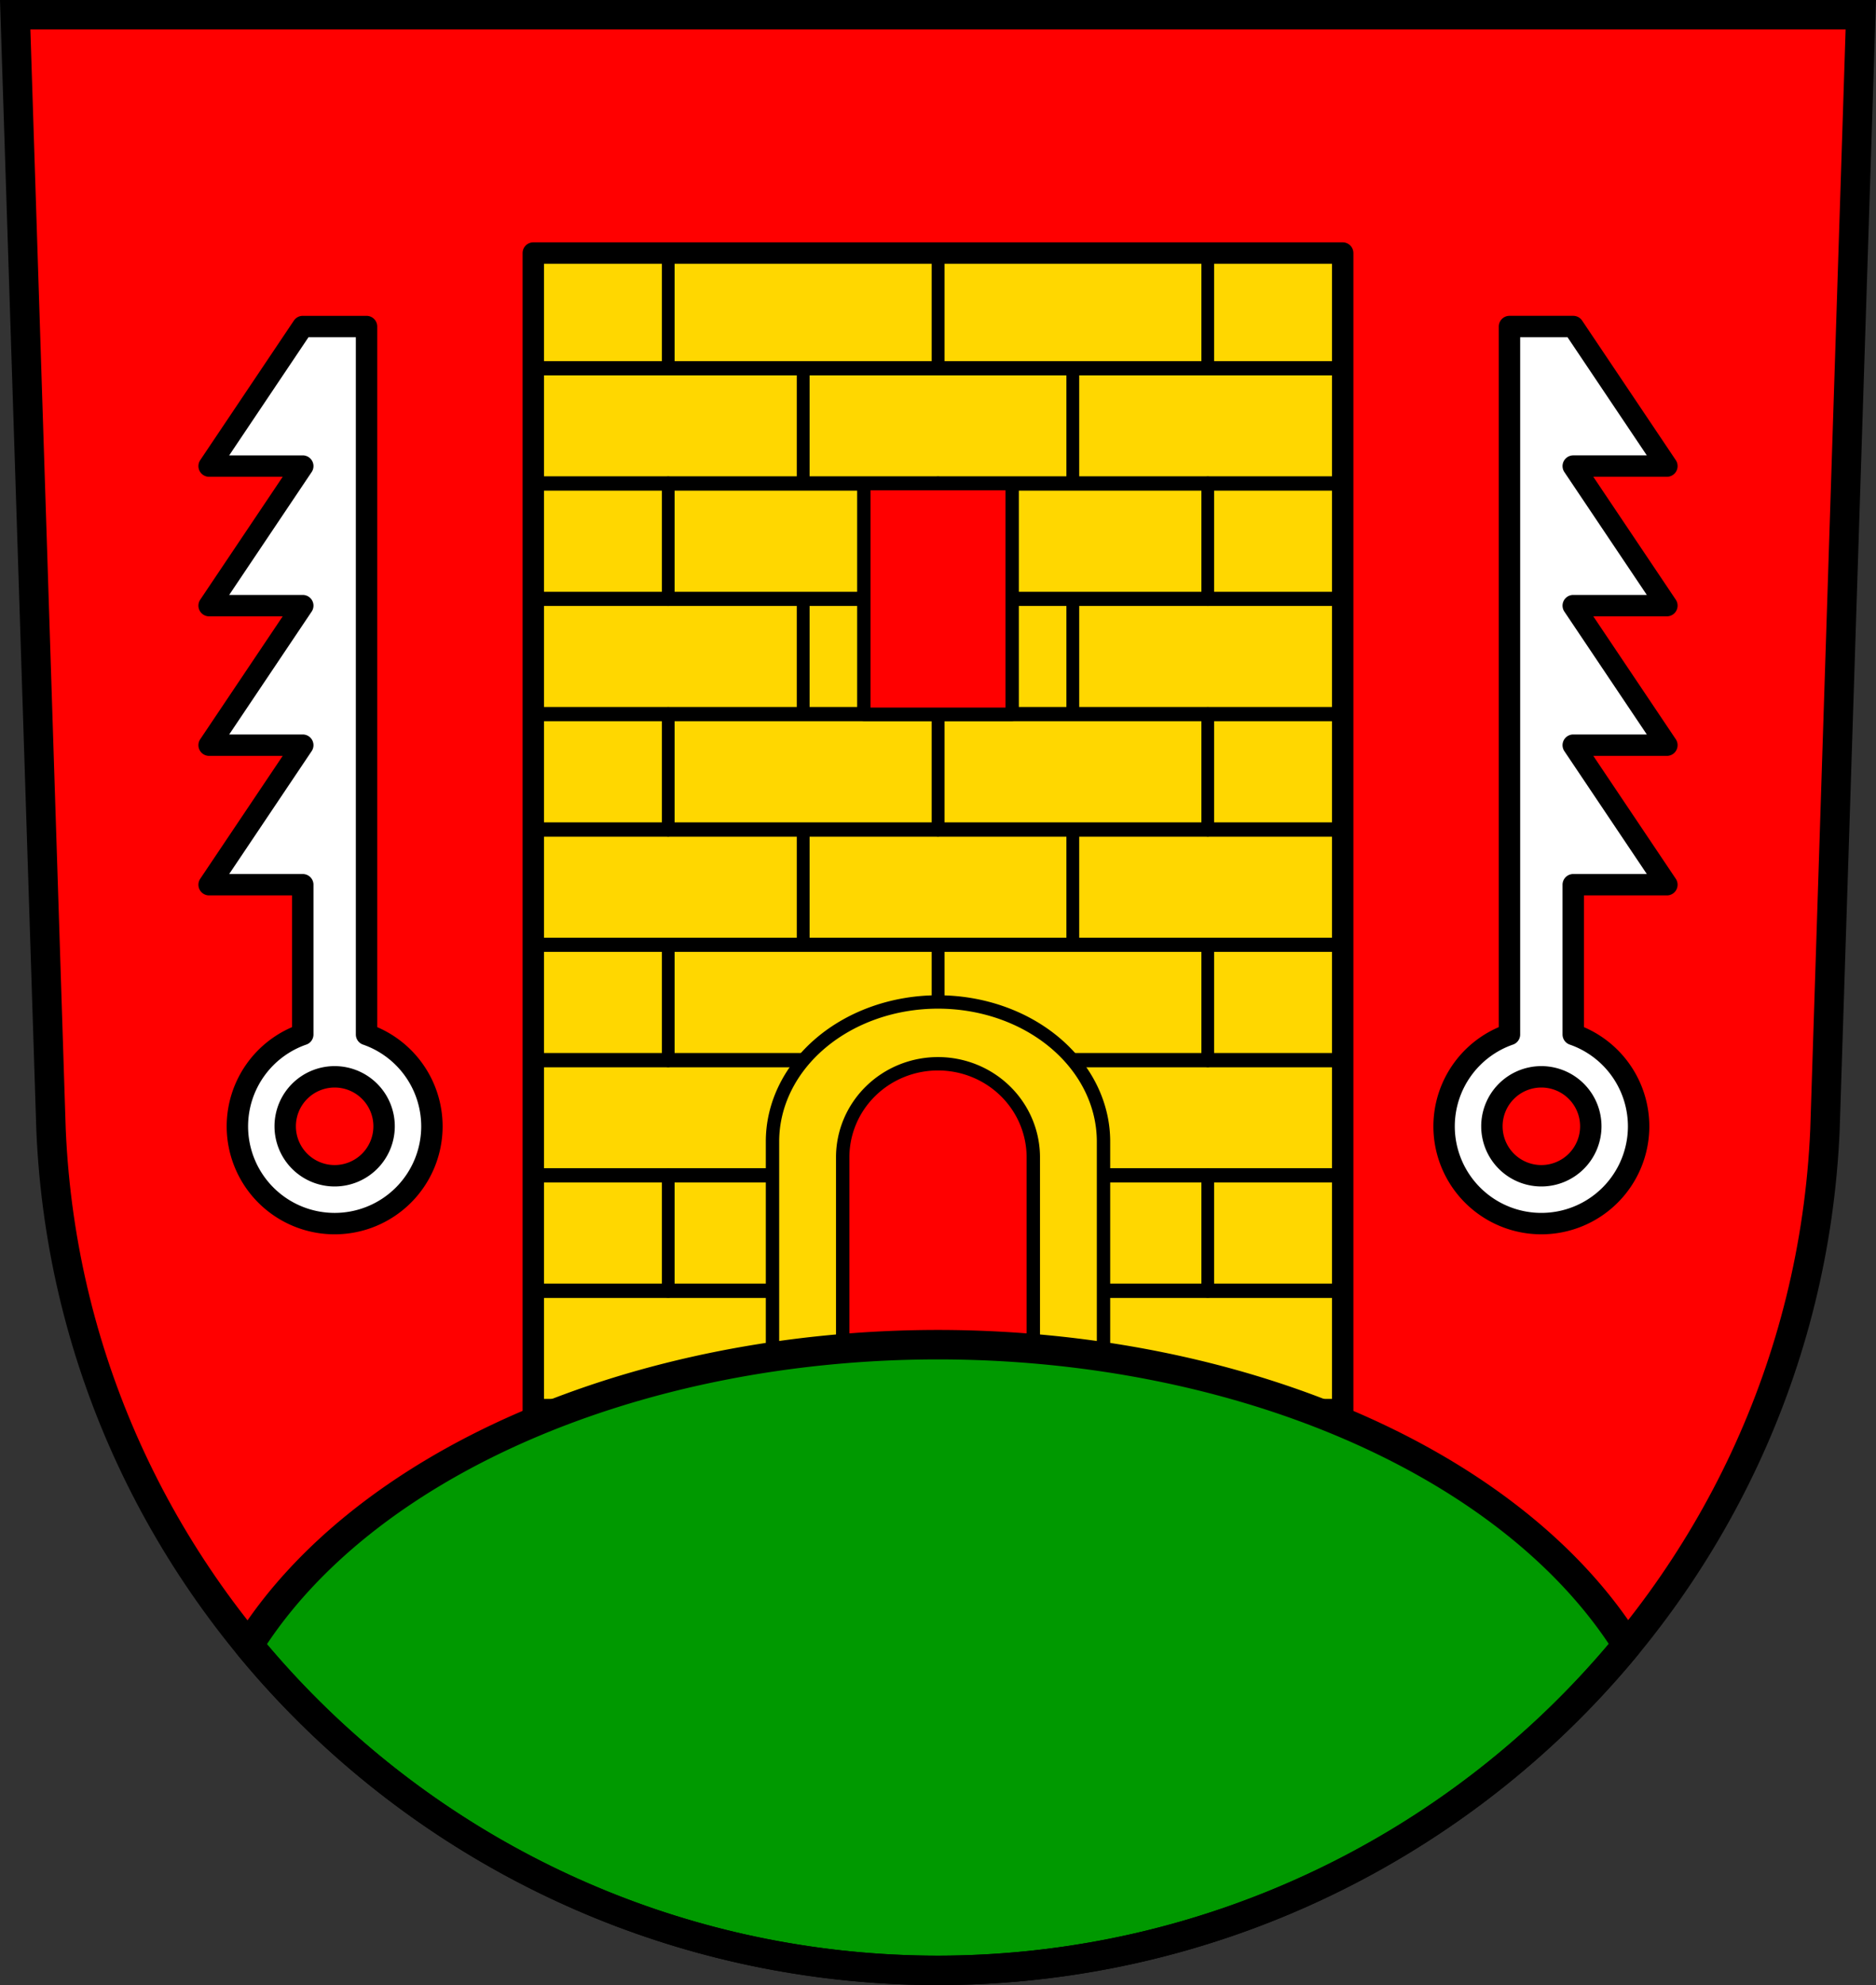 <?xml version="1.0" encoding="UTF-8" standalone="no"?>
<!-- Created with Inkscape (http://www.inkscape.org/) -->

<svg
   xmlns:dc="http://purl.org/dc/elements/1.1/"
   xmlns:cc="http://creativecommons.org/ns#"
   xmlns:rdf="http://www.w3.org/1999/02/22-rdf-syntax-ns#"
   xmlns:svg="http://www.w3.org/2000/svg"
   xmlns="http://www.w3.org/2000/svg"
   xmlns:sodipodi="http://sodipodi.sourceforge.net/DTD/sodipodi-0.dtd"
   xmlns:inkscape="http://www.inkscape.org/namespaces/inkscape"
   width="197.932mm"
   height="209.344mm"
   viewBox="0 0 701.334 741.769"
   id="svg11242"
   version="1.1"
   inkscape:version="0.91 r13725"
   sodipodi:docname="DEU Hohenstein COA.svg">
  <rect x="0" y="0" width="701.334" height="741.769" fill="#333333" stroke="none"/>
  <defs
     id="defs11244" />
  <sodipodi:namedview
     id="base"
     pagecolor="#ffffff"
     bordercolor="#666666"
     borderopacity="1.0"
     inkscape:pageopacity="0.0"
     inkscape:pageshadow="2"
     inkscape:zoom="0.72798892"
     inkscape:cx="350.66705"
     inkscape:cy="370.88383"
     inkscape:document-units="px"
     inkscape:current-layer="layer1"
     showgrid="false"
     inkscape:window-width="1366"
     inkscape:window-height="745"
     inkscape:window-x="-8"
     inkscape:window-y="-8"
     inkscape:window-maximized="1"
     fit-margin-top="0"
     fit-margin-left="0"
     fit-margin-right="0"
     fit-margin-bottom="0"
     inkscape:snap-midpoints="true"
     inkscape:snap-smooth-nodes="true"
     inkscape:object-nodes="true" />
  <g
     inkscape:label="Ebene 1"
     inkscape:groupmode="layer"
     id="layer1"
     transform="translate(-16.018,-67.764)">
    <path
       style="fill:#ff0000;fill-opacity:1;fill-rule:evenodd;stroke:none;stroke-width:11;stroke-opacity:1"
       inkscape:connector-curvature="0"
       d="M 21.698,73.264 35.096,489.888 C 42.511,665.138 189.016,803.934 366.685,804.032 544.195,803.817 690.754,664.971 698.274,489.888 l 13.398,-416.624 -344.979,0 z"
       id="path10563-0-4" />
    <g
       id="g12837"
       transform="translate(817.906,0)"
       style="stroke:#000000;stroke-opacity:1;fill:#ffd700;fill-opacity:1">
      <g
         transform="matrix(1,0,0,1.117,0,-19.023)"
         id="g12742"
         style="stroke:#000000;stroke-opacity:1;fill:#ffd700;fill-opacity:1">
        <rect
           style="opacity:1;fill:#ffd700;fill-opacity:1;fill-rule:nonzero;stroke:#000000;stroke-width:4.73;stroke-linecap:round;stroke-linejoin:round;stroke-miterlimit:4;stroke-dasharray:none;stroke-dashoffset:0;stroke-opacity:1"
           id="rect12688"
           width="100.864"
           height="38.566"
           x="-501.653"
           y="200.886" />
        <rect
           style="opacity:1;fill:#ffd700;fill-opacity:1;fill-rule:nonzero;stroke:#000000;stroke-width:4.73;stroke-linecap:round;stroke-linejoin:round;stroke-miterlimit:4;stroke-dasharray:none;stroke-dashoffset:0;stroke-opacity:1"
           id="rect12688-1"
           width="100.864"
           height="38.566"
           x="-602.517"
           y="200.886" />
        <rect
           style="opacity:1;fill:#ffd700;fill-opacity:1;fill-rule:nonzero;stroke:#000000;stroke-width:4.73;stroke-linecap:round;stroke-linejoin:round;stroke-miterlimit:4;stroke-dasharray:none;stroke-dashoffset:0;stroke-opacity:1"
           id="rect12688-4"
           width="100.864"
           height="38.566"
           x="-400.789"
           y="200.886" />
        <rect
           style="opacity:1;fill:#ffd700;fill-opacity:1;fill-rule:nonzero;stroke:#000000;stroke-width:4.73;stroke-linecap:round;stroke-linejoin:round;stroke-miterlimit:4;stroke-dasharray:none;stroke-dashoffset:0;stroke-opacity:1"
           id="rect12688-3"
           width="100.864"
           height="38.566"
           x="-451.221"
           y="162.32" />
        <rect
           style="opacity:1;fill:#ffd700;fill-opacity:1;fill-rule:nonzero;stroke:#000000;stroke-width:4.73;stroke-linecap:round;stroke-linejoin:round;stroke-miterlimit:4;stroke-dasharray:none;stroke-dashoffset:0;stroke-opacity:1"
           id="rect12688-7"
           width="100.864"
           height="38.566"
           x="-552.085"
           y="162.32" />
        <path
           inkscape:connector-curvature="0"
           style="opacity:1;fill:#ffd700;fill-opacity:1;fill-rule:nonzero;stroke:#000000;stroke-width:4.73;stroke-linecap:round;stroke-linejoin:round;stroke-miterlimit:4;stroke-dasharray:none;stroke-dashoffset:0;stroke-opacity:1"
           d="m -618.535,94.557 0,38.566 50.432,0 0,-38.566 -50.432,0 z m 252.16,0 0,38.566 50.432,0 0,-38.566 -50.432,0 z"
           transform="translate(16.018,67.764)"
           id="rect12688-44" />
      </g>
      <g
         id="g12742-6"
         transform="matrix(1,0,0,1.117,2.4121094e-5,67.148)"
         style="stroke:#000000;stroke-opacity:1;fill:#ffd700;fill-opacity:1">
        <rect
           style="opacity:1;fill:#ffd700;fill-opacity:1;fill-rule:nonzero;stroke:#000000;stroke-width:4.73;stroke-linecap:round;stroke-linejoin:round;stroke-miterlimit:4;stroke-dasharray:none;stroke-dashoffset:0;stroke-opacity:1"
           id="rect12688-2"
           width="100.864"
           height="38.566"
           x="-501.653"
           y="200.886" />
        <rect
           style="opacity:1;fill:#ffd700;fill-opacity:1;fill-rule:nonzero;stroke:#000000;stroke-width:4.73;stroke-linecap:round;stroke-linejoin:round;stroke-miterlimit:4;stroke-dasharray:none;stroke-dashoffset:0;stroke-opacity:1"
           id="rect12688-1-3"
           width="100.864"
           height="38.566"
           x="-602.517"
           y="200.886" />
        <rect
           style="opacity:1;fill:#ffd700;fill-opacity:1;fill-rule:nonzero;stroke:#000000;stroke-width:4.73;stroke-linecap:round;stroke-linejoin:round;stroke-miterlimit:4;stroke-dasharray:none;stroke-dashoffset:0;stroke-opacity:1"
           id="rect12688-4-6"
           width="100.864"
           height="38.566"
           x="-400.789"
           y="200.886" />
        <rect
           style="opacity:1;fill:#ffd700;fill-opacity:1;fill-rule:nonzero;stroke:#000000;stroke-width:4.73;stroke-linecap:round;stroke-linejoin:round;stroke-miterlimit:4;stroke-dasharray:none;stroke-dashoffset:0;stroke-opacity:1"
           id="rect12688-3-7"
           width="100.864"
           height="38.566"
           x="-451.221"
           y="162.32" />
        <rect
           style="opacity:1;fill:#ffd700;fill-opacity:1;fill-rule:nonzero;stroke:#000000;stroke-width:4.73;stroke-linecap:round;stroke-linejoin:round;stroke-miterlimit:4;stroke-dasharray:none;stroke-dashoffset:0;stroke-opacity:1"
           id="rect12688-7-6"
           width="100.864"
           height="38.566"
           x="-552.085"
           y="162.32" />
        <path
           style="opacity:1;fill:#ffd700;fill-opacity:1;fill-rule:nonzero;stroke:#000000;stroke-width:4.73;stroke-linecap:round;stroke-linejoin:round;stroke-miterlimit:4;stroke-dasharray:none;stroke-dashoffset:0;stroke-opacity:1"
           d="m -618.535,94.557 0,38.566 50.432,0 0,-38.566 -50.432,0 z m 252.16,0 0,38.566 50.432,0 0,-38.566 -50.432,0 z"
           transform="translate(16.018,67.764)"
           id="rect12688-44-1"
           inkscape:connector-curvature="0" />
      </g>
      <g
         id="g12742-3"
         transform="matrix(1,0,0,1.117,5.2951904e-4,153.318)"
         style="stroke:#000000;stroke-opacity:1;fill:#ffd700;fill-opacity:1">
        <rect
           style="opacity:1;fill:#ffd700;fill-opacity:1;fill-rule:nonzero;stroke:#000000;stroke-width:4.73;stroke-linecap:round;stroke-linejoin:round;stroke-miterlimit:4;stroke-dasharray:none;stroke-dashoffset:0;stroke-opacity:1"
           id="rect12688-22"
           width="100.864"
           height="38.566"
           x="-501.653"
           y="200.886" />
        <rect
           style="opacity:1;fill:#ffd700;fill-opacity:1;fill-rule:nonzero;stroke:#000000;stroke-width:4.73;stroke-linecap:round;stroke-linejoin:round;stroke-miterlimit:4;stroke-dasharray:none;stroke-dashoffset:0;stroke-opacity:1"
           id="rect12688-1-1"
           width="100.864"
           height="38.566"
           x="-602.517"
           y="200.886" />
        <rect
           style="opacity:1;fill:#ffd700;fill-opacity:1;fill-rule:nonzero;stroke:#000000;stroke-width:4.73;stroke-linecap:round;stroke-linejoin:round;stroke-miterlimit:4;stroke-dasharray:none;stroke-dashoffset:0;stroke-opacity:1"
           id="rect12688-4-8"
           width="100.864"
           height="38.566"
           x="-400.789"
           y="200.886" />
        <rect
           style="opacity:1;fill:#ffd700;fill-opacity:1;fill-rule:nonzero;stroke:#000000;stroke-width:4.73;stroke-linecap:round;stroke-linejoin:round;stroke-miterlimit:4;stroke-dasharray:none;stroke-dashoffset:0;stroke-opacity:1"
           id="rect12688-3-0"
           width="100.864"
           height="38.566"
           x="-451.221"
           y="162.32" />
        <rect
           style="opacity:1;fill:#ffd700;fill-opacity:1;fill-rule:nonzero;stroke:#000000;stroke-width:4.73;stroke-linecap:round;stroke-linejoin:round;stroke-miterlimit:4;stroke-dasharray:none;stroke-dashoffset:0;stroke-opacity:1"
           id="rect12688-7-61"
           width="100.864"
           height="38.566"
           x="-552.085"
           y="162.32" />
        <path
           style="opacity:1;fill:#ffd700;fill-opacity:1;fill-rule:nonzero;stroke:#000000;stroke-width:4.73;stroke-linecap:round;stroke-linejoin:round;stroke-miterlimit:4;stroke-dasharray:none;stroke-dashoffset:0;stroke-opacity:1"
           d="m -618.535,94.557 0,38.566 50.432,0 0,-38.566 -50.432,0 z m 252.16,0 0,38.566 50.432,0 0,-38.566 -50.432,0 z"
           transform="translate(16.018,67.764)"
           id="rect12688-44-0"
           inkscape:connector-curvature="0" />
      </g>
      <g
         id="g12742-8"
         transform="matrix(1,0,0,1.117,5.2188965e-4,239.489)"
         style="stroke:#000000;stroke-opacity:1;fill:#ffd700;fill-opacity:1">
        <rect
           style="opacity:1;fill:#ffd700;fill-opacity:1;fill-rule:nonzero;stroke:#000000;stroke-width:4.73;stroke-linecap:round;stroke-linejoin:round;stroke-miterlimit:4;stroke-dasharray:none;stroke-dashoffset:0;stroke-opacity:1"
           id="rect12688-8"
           width="100.864"
           height="38.566"
           x="-501.653"
           y="200.886" />
        <rect
           style="opacity:1;fill:#ffd700;fill-opacity:1;fill-rule:nonzero;stroke:#000000;stroke-width:4.73;stroke-linecap:round;stroke-linejoin:round;stroke-miterlimit:4;stroke-dasharray:none;stroke-dashoffset:0;stroke-opacity:1"
           id="rect12688-1-0"
           width="100.864"
           height="38.566"
           x="-602.517"
           y="200.886" />
        <rect
           style="opacity:1;fill:#ffd700;fill-opacity:1;fill-rule:nonzero;stroke:#000000;stroke-width:4.73;stroke-linecap:round;stroke-linejoin:round;stroke-miterlimit:4;stroke-dasharray:none;stroke-dashoffset:0;stroke-opacity:1"
           id="rect12688-4-9"
           width="100.864"
           height="38.566"
           x="-400.789"
           y="200.886" />
        <rect
           style="opacity:1;fill:#ffd700;fill-opacity:1;fill-rule:nonzero;stroke:#000000;stroke-width:4.73;stroke-linecap:round;stroke-linejoin:round;stroke-miterlimit:4;stroke-dasharray:none;stroke-dashoffset:0;stroke-opacity:1"
           id="rect12688-3-77"
           width="100.864"
           height="38.566"
           x="-451.221"
           y="162.32" />
        <rect
           style="opacity:1;fill:#ffd700;fill-opacity:1;fill-rule:nonzero;stroke:#000000;stroke-width:4.73;stroke-linecap:round;stroke-linejoin:round;stroke-miterlimit:4;stroke-dasharray:none;stroke-dashoffset:0;stroke-opacity:1"
           id="rect12688-7-0"
           width="100.864"
           height="38.566"
           x="-552.085"
           y="162.32" />
        <path
           style="opacity:1;fill:#ffd700;fill-opacity:1;fill-rule:nonzero;stroke:#000000;stroke-width:4.73;stroke-linecap:round;stroke-linejoin:round;stroke-miterlimit:4;stroke-dasharray:none;stroke-dashoffset:0;stroke-opacity:1"
           d="m -618.535,94.557 0,38.566 50.432,0 0,-38.566 -50.432,0 z m 252.16,0 0,38.566 50.432,0 0,-38.566 -50.432,0 z"
           transform="translate(16.018,67.764)"
           id="rect12688-44-8"
           inkscape:connector-curvature="0" />
      </g>
      <g
         id="g12742-0"
         transform="matrix(1,0,0,1.117,5.4601074e-4,325.66)"
         style="stroke:#000000;stroke-opacity:1;fill:#ffd700;fill-opacity:1">
        <rect
           style="opacity:1;fill:#ffd700;fill-opacity:1;fill-rule:nonzero;stroke:#000000;stroke-width:4.73;stroke-linecap:round;stroke-linejoin:round;stroke-miterlimit:4;stroke-dasharray:none;stroke-dashoffset:0;stroke-opacity:1"
           id="rect12688-14"
           width="100.864"
           height="38.566"
           x="-501.653"
           y="200.886" />
        <rect
           style="opacity:1;fill:#ffd700;fill-opacity:1;fill-rule:nonzero;stroke:#000000;stroke-width:4.73;stroke-linecap:round;stroke-linejoin:round;stroke-miterlimit:4;stroke-dasharray:none;stroke-dashoffset:0;stroke-opacity:1"
           id="rect12688-1-2"
           width="100.864"
           height="38.566"
           x="-602.517"
           y="200.886" />
        <rect
           style="opacity:1;fill:#ffd700;fill-opacity:1;fill-rule:nonzero;stroke:#000000;stroke-width:4.73;stroke-linecap:round;stroke-linejoin:round;stroke-miterlimit:4;stroke-dasharray:none;stroke-dashoffset:0;stroke-opacity:1"
           id="rect12688-4-97"
           width="100.864"
           height="38.566"
           x="-400.789"
           y="200.886" />
        <rect
           style="opacity:1;fill:#ffd700;fill-opacity:1;fill-rule:nonzero;stroke:#000000;stroke-width:4.73;stroke-linecap:round;stroke-linejoin:round;stroke-miterlimit:4;stroke-dasharray:none;stroke-dashoffset:0;stroke-opacity:1"
           id="rect12688-3-79"
           width="100.864"
           height="38.566"
           x="-451.221"
           y="162.32" />
        <rect
           style="opacity:1;fill:#ffd700;fill-opacity:1;fill-rule:nonzero;stroke:#000000;stroke-width:4.73;stroke-linecap:round;stroke-linejoin:round;stroke-miterlimit:4;stroke-dasharray:none;stroke-dashoffset:0;stroke-opacity:1"
           id="rect12688-7-4"
           width="100.864"
           height="38.566"
           x="-552.085"
           y="162.32" />
        <path
           style="opacity:1;fill:#ffd700;fill-opacity:1;fill-rule:nonzero;stroke:#000000;stroke-width:4.73;stroke-linecap:round;stroke-linejoin:round;stroke-miterlimit:4;stroke-dasharray:none;stroke-dashoffset:0;stroke-opacity:1"
           d="m -618.535,94.557 0,38.566 50.432,0 0,-38.566 -50.432,0 z m 252.16,0 0,38.566 50.432,0 0,-38.566 -50.432,0 z"
           transform="translate(16.018,67.764)"
           id="rect12688-44-6"
           inkscape:connector-curvature="0" />
      </g>
    </g>
    <path
       style="opacity:1;fill:#ffffff;fill-opacity:1;fill-rule:nonzero;stroke:#000000;stroke-width:8;stroke-linecap:round;stroke-linejoin:round;stroke-miterlimit:4;stroke-dasharray:none;stroke-dashoffset:0;stroke-opacity:1"
       d="m 129.206,189.783 -35.01,52.143 35.01,0 -35.01,52.143 35.01,0 -35.01,52.143 35.01,0 -35.01,52.143 35.01,0 0,55.959 a 36.362,36.362 0 0 0 -24.443,34.311 36.362,36.362 0 0 0 36.363,36.361 36.362,36.362 0 0 0 36.361,-36.361 36.362,36.362 0 0 0 -24.443,-34.311 l 0,-264.529 -23.838,0 z m 451.121,0 0,264.529 a 36.362,36.362 0 0 0 -24.443,34.311 36.362,36.362 0 0 0 36.361,36.361 36.362,36.362 0 0 0 36.363,-36.361 36.362,36.362 0 0 0 -24.443,-34.311 l 0,-55.959 35.01,0 -35.01,-52.143 35.01,0 -35.01,-52.143 35.01,0 -35.01,-52.143 35.01,0 -35.01,-52.143 -23.838,0 z M 141.125,470.137 a 18.485,18.485 0 0 1 18.484,18.486 18.485,18.485 0 0 1 -18.484,18.484 18.485,18.485 0 0 1 -18.486,-18.484 18.485,18.485 0 0 1 18.486,-18.486 z m 451.119,0 a 18.485,18.485 0 0 1 18.486,18.486 18.485,18.485 0 0 1 -18.486,18.484 18.485,18.485 0 0 1 -18.484,-18.484 18.485,18.485 0 0 1 18.484,-18.486 z"
       id="rect12616"
       inkscape:connector-curvature="0" />
    <rect
       style="opacity:1;fill:none;fill-opacity:1;fill-rule:nonzero;stroke:#000000;stroke-width:8;stroke-linecap:round;stroke-linejoin:round;stroke-miterlimit:4;stroke-dasharray:none;stroke-dashoffset:0;stroke-opacity:1"
       id="rect12893"
       width="302.592"
       height="457.445"
       x="215.388"
       y="162.32" />
    <rect
       style="opacity:1;fill:#ff0000;fill-opacity:1;fill-rule:nonzero;stroke:#000000;stroke-width:5;stroke-linecap:round;stroke-linejoin:round;stroke-miterlimit:4;stroke-dasharray:none;stroke-dashoffset:0;stroke-opacity:1"
       id="rect12899"
       width="55.448"
       height="86.17"
       x="338.961"
       y="248.491" />
    <path
       inkscape:connector-curvature="0"
       style="opacity:1;fill:#ffd700;fill-opacity:1;fill-rule:nonzero;stroke:#000000;stroke-width:5;stroke-linecap:round;stroke-linejoin:round;stroke-miterlimit:4;stroke-dasharray:none;stroke-dashoffset:0;stroke-opacity:1"
       d="m 366.685,442.167 a 61.872,52.157 0 0 0 -61.872,52.156 l 0,127.608 123.745,0 0,-127.608 a 61.872,52.157 0 0 0 -61.872,-52.156 z"
       id="rect12899-5-7" />
    <path
       inkscape:connector-curvature="0"
       style="opacity:1;fill:#ff0000;fill-opacity:1;fill-rule:nonzero;stroke:#000000;stroke-width:5;stroke-linecap:round;stroke-linejoin:round;stroke-miterlimit:4;stroke-dasharray:none;stroke-dashoffset:0;stroke-opacity:1"
       d="m 366.685,465.258 a 35.629,34.962 0 0 0 -35.629,34.961 l 0,85.537 71.258,0 0,-85.537 a 35.629,34.962 0 0 0 -35.629,-34.961 z"
       id="rect12899-5" />
    <g
       id="g12895">
      <path
         id="path12598"
         transform="translate(16.018,67.764)"
         d="M 350.668 502.463 A 278.422 180.327 0 0 0 92.98 614.771 C 153.989 688.937 247.016 736.212 350.666 736.27 C 454.218 736.144 547.223 688.828 608.252 614.676 A 278.422 180.327 0 0 0 350.668 502.463 z "
         style="opacity:1;fill:#009900;fill-opacity:1;fill-rule:nonzero;stroke:#000000;stroke-width:11;stroke-linecap:round;stroke-linejoin:round;stroke-miterlimit:4;stroke-dasharray:none;stroke-dashoffset:0;stroke-opacity:1" />
      <path
         id="path10563-0"
         d="m 21.698,73.264 13.398,416.624 c 7.415,175.25 153.92,314.046 331.589,314.144 177.51,-0.215 324.069,-139.061 331.589,-314.144 l 13.398,-416.624 -344.979,0 z"
         inkscape:connector-curvature="0"
         style="fill:none;fill-rule:evenodd;stroke:#000000;stroke-width:11;stroke-opacity:1" />
    </g>
  </g>
</svg>
